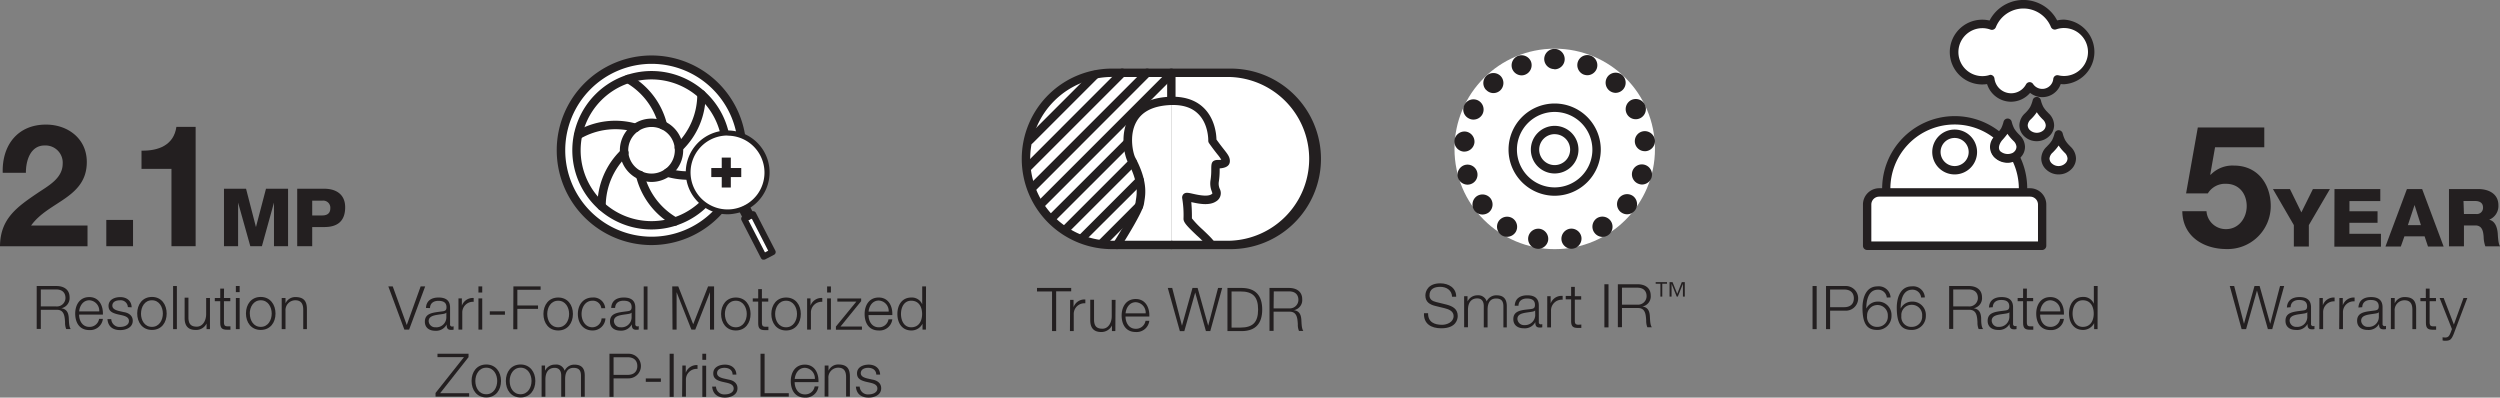 <svg xmlns="http://www.w3.org/2000/svg" viewBox="0 0 735 116.89"><rect x="0" y="0" width="735" height="116.89" fill="#808080" stroke="none"/><defs><style>.cls-1{fill:#231f20;}.cls-2{fill:#fff;}</style></defs><g id="Layer_2" data-name="Layer 2"><g id="Layer_1-2" data-name="Layer 1"><path class="cls-1" d="M304.88,84.66h10.05v1h-4.42V97.34H309.3V85.69h-4.42Z"/><path class="cls-1" d="M314.62,88.17h1v2.15h0a3.39,3.39,0,0,1,3.47-2.27v1.12a3.15,3.15,0,0,0-3.41,3.28v4.89h-1.12Z"/><path class="cls-1" d="M327.91,97.34h-1V95.69h0a3.42,3.42,0,0,1-3.16,1.92c-2.31,0-3.22-1.36-3.22-3.49v-6h1.12v6c.05,1.65.67,2.52,2.45,2.52s2.75-1.81,2.75-3.67V88.17h1.12Z"/><path class="cls-1" d="M330.9,93.06c0,1.63.87,3.6,3,3.6a2.8,2.8,0,0,0,2.88-2.34h1.12a3.75,3.75,0,0,1-4,3.29c-2.91,0-4.14-2.24-4.14-4.85,0-2.42,1.23-4.85,4.14-4.85s4.12,2.57,4,5.15Zm5.93-.94a3.08,3.08,0,0,0-2.91-3.27c-1.83,0-2.84,1.6-3,3.27Z"/><path class="cls-1" d="M343.33,84.66h1.3l2.87,11.1h0l3.09-11.1h1.51l3.11,11.1h0l2.9-11.1h1.21l-3.5,12.68h-1.28L351.39,86h0l-3.2,11.35h-1.31Z"/><path class="cls-1" d="M360.87,84.66h4.39c3.82.08,5.83,2.18,5.83,6.34s-2,6.25-5.83,6.34h-4.39Zm1.21,11.65h2.58c3.64,0,5.22-1.53,5.22-5.31s-1.58-5.33-5.22-5.31h-2.58Z"/><path class="cls-1" d="M373.23,84.66H379c2.09,0,3.85,1,3.85,3.3a3,3,0,0,1-2.47,3.23v0c1.65.21,2.13,1.35,2.22,2.86.06.87.06,2.61.59,3.25H381.9a4.79,4.79,0,0,1-.34-2c-.11-1.78-.25-3.75-2.54-3.66h-4.58v5.63h-1.21Zm1.21,6H379a2.52,2.52,0,0,0,2.73-2.47c0-1.55-.92-2.52-2.73-2.52h-4.51Z"/><path class="cls-2" d="M344.38,21.4h16.93a25.31,25.31,0,0,1,0,50.61H344.38"/><path class="cls-1" d="M361.31,73.24H344.38a1.23,1.23,0,1,1,0-2.46h16.93a24.08,24.08,0,0,0,0-48.15H344.38a1.23,1.23,0,1,1,0-2.46h16.93a26.54,26.54,0,1,1,0,53.07Z"/><path class="cls-2" d="M344.38,72H327.45a25.31,25.31,0,1,1,0-50.61h16.93v7.67"/><path class="cls-1" d="M344.38,73.24H327.45a26.54,26.54,0,1,1,0-53.07h16.93a1.23,1.23,0,0,1,1.23,1.23v7.67a1.24,1.24,0,1,1-2.47,0V22.63H327.45a24.08,24.08,0,1,0,0,48.15h16.93a1.23,1.23,0,1,1,0,2.46Z"/><path class="cls-1" d="M313.16,68.82a1.24,1.24,0,0,1-.87-2.11l19.86-19.86a1.23,1.23,0,0,1,1.74,0,1.21,1.21,0,0,1,0,1.74L314,68.46A1.24,1.24,0,0,1,313.16,68.82Z"/><path class="cls-1" d="M309.19,65.43a1.22,1.22,0,0,1-.87-.36,1.23,1.23,0,0,1,0-1.74L330.68,41a1.21,1.21,0,0,1,1.74,0,1.23,1.23,0,0,1,0,1.74L310.06,65.07A1.24,1.24,0,0,1,309.19,65.43Z"/><path class="cls-1" d="M306,61.29a1.24,1.24,0,0,1-.87-2.11l38.4-38.39a1.21,1.21,0,0,1,1.74,0,1.23,1.23,0,0,1,0,1.74l-38.4,38.4A1.24,1.24,0,0,1,306,61.29Z"/><path class="cls-1" d="M303.59,56.32a1.23,1.23,0,0,1-.87-2.1l33.69-33.69a1.23,1.23,0,0,1,1.74,1.74L304.46,56A1.22,1.22,0,0,1,303.59,56.32Z"/><path class="cls-1" d="M302.26,50.3a1.22,1.22,0,0,1-.87-.36,1.23,1.23,0,0,1,0-1.74l27.66-27.67a1.23,1.23,0,1,1,1.75,1.74L303.13,49.94A1.22,1.22,0,0,1,302.26,50.3Z"/><path class="cls-1" d="M302.75,42.45a1.23,1.23,0,0,1-.87-2.1l19.21-19.21a1.23,1.23,0,0,1,1.74,1.75l-19.2,19.2A1.24,1.24,0,0,1,302.75,42.45Z"/><path class="cls-1" d="M323.74,72.94a1.23,1.23,0,0,1-.87-2.1l11.06-11.06a1.23,1.23,0,0,1,1.74,1.74L324.61,72.58A1.22,1.22,0,0,1,323.74,72.94Z"/><path class="cls-1" d="M318,71.38a1.26,1.26,0,0,1-.88-.36,1.23,1.23,0,0,1,0-1.74l17.09-17.09a1.23,1.23,0,0,1,1.74,1.75L318.82,71A1.24,1.24,0,0,1,318,71.38Z"/><path class="cls-1" d="M328.41,73.24a1.21,1.21,0,0,1-.66-.19,1.22,1.22,0,0,1-.38-1.7c3-4.78,6.29-10.46,6.46-11.7l.1-.7c.35-2.12.86-5.32-2.42-11.48-.84-1.57-2.39-7.76.33-12.74,2-3.68,5.73-5.77,11.07-6.22,4.65-.38,8.34.67,10.93,3.15,3.4,3.26,3.77,7.91,3.8,9.36.87,1.22,1.57,2.12,2.13,2.83,1.18,1.5,1.83,2.33,1.81,3.5,0,1.78-1.91,2.08-3,2.16,0,.16,0,.34,0,.54a21.81,21.81,0,0,1-.24,3.32,3.82,3.82,0,0,0,.25,2.11,2.8,2.8,0,0,1-1.08,3.74c-2.05,1.35-5.18.66-7.27.2a47.72,47.72,0,0,1,.18,4.78,26.81,26.81,0,0,0,3.15,3.29c2,1.9,3.25,3.11,3.65,4a1.22,1.22,0,0,1-.64,1.61,1.24,1.24,0,0,1-1.63-.63,23.5,23.5,0,0,0-3.07-3.23c-2.85-2.7-3.93-3.83-3.93-4.92a30,30,0,0,0-.37-5.94,1.46,1.46,0,0,1,.33-1.27c.62-.63,1.41-.45,2.84-.13s4.22.93,5.4.15a.94.94,0,0,0,.3-.25,6.25,6.25,0,0,0-.2-.65,6.22,6.22,0,0,1-.34-3.35,19.32,19.32,0,0,0,.2-2.92c0-1.57.05-2.22.71-2.66a2.26,2.26,0,0,1,1.24-.27,7.45,7.45,0,0,0,1-.07,12.36,12.36,0,0,0-1.17-1.62c-.62-.79-1.43-1.82-2.43-3.25a1.26,1.26,0,0,1-.23-.75s.14-4.91-3.05-7.94c-2.05-2-5.08-2.79-9-2.46-4.47.38-7.54,2-9.12,4.94-2.22,4.08-.87,9.35-.31,10.4,3.67,6.89,3.05,10.74,2.68,13l-.1.64c-.33,2.39-5.74,11-6.82,12.68A1.22,1.22,0,0,1,328.41,73.24Z"/><path class="cls-1" d="M114.17,84.21h1.3l4.12,11.35h0l4.08-11.35H125L120.28,96.9h-1.4Z"/><path class="cls-1" d="M125.23,90.54c.11-2.15,1.62-3.07,3.71-3.07,1.62,0,3.38.49,3.38,2.94v4.87A.59.59,0,0,0,133,96a1,1,0,0,0,.36-.08v1a3.29,3.29,0,0,1-.73.07c-1.14,0-1.31-.64-1.31-1.6h0a3.49,3.49,0,0,1-3.34,1.86c-1.69,0-3.07-.83-3.07-2.68,0-2.57,2.5-2.66,4.92-3,.92-.1,1.44-.23,1.44-1.24,0-1.51-1.09-1.88-2.4-1.88s-2.42.64-2.45,2.13Zm6,1.35h0c-.14.26-.64.35-.94.41-1.9.33-4.26.32-4.26,2.11a1.9,1.9,0,0,0,2,1.81,2.94,2.94,0,0,0,3.2-2.88Z"/><path class="cls-1" d="M134.79,87.73h1v2.15h0a3.4,3.4,0,0,1,3.47-2.27v1.12A3.15,3.15,0,0,0,135.91,92V96.9h-1.12Z"/><path class="cls-1" d="M140.66,84.21h1.12V86h-1.12Zm0,3.52h1.12V96.9h-1.12Z"/><path class="cls-1" d="M144,92.53v-1h4.45v1Z"/><path class="cls-1" d="M150.94,84.21h8v1h-6.84v4.59h6.08v1h-6.08v6h-1.2Z"/><path class="cls-1" d="M168.44,92.31c0,2.63-1.53,4.85-4.33,4.85s-4.34-2.22-4.34-4.85,1.53-4.84,4.34-4.84S168.44,89.69,168.44,92.31Zm-7.55,0c0,2,1.07,3.91,3.22,3.91s3.21-2,3.21-3.91-1.06-3.9-3.21-3.9S160.89,90.36,160.89,92.31Z"/><path class="cls-1" d="M176.78,90.61a2.48,2.48,0,0,0-2.59-2.2c-2.15,0-3.21,2-3.21,3.9s1.06,3.91,3.21,3.91a2.74,2.74,0,0,0,2.67-2.61H178a3.73,3.73,0,0,1-3.78,3.55c-2.8,0-4.33-2.22-4.33-4.85s1.53-4.84,4.33-4.84a3.42,3.42,0,0,1,3.71,3.14Z"/><path class="cls-1" d="M179.69,90.54c.11-2.15,1.62-3.07,3.71-3.07,1.62,0,3.38.49,3.38,2.94v4.87a.6.6,0,0,0,.66.68,1,1,0,0,0,.35-.08v1a3.23,3.23,0,0,1-.73.07c-1.13,0-1.31-.64-1.31-1.6h0a3.49,3.49,0,0,1-3.34,1.86c-1.68,0-3.07-.83-3.07-2.68,0-2.57,2.51-2.66,4.92-3,.92-.1,1.44-.23,1.44-1.24,0-1.51-1.08-1.88-2.4-1.88s-2.41.64-2.45,2.13Zm6,1.35h0c-.14.26-.64.35-.94.41-1.9.33-4.26.32-4.26,2.11a1.9,1.9,0,0,0,2,1.81,2.94,2.94,0,0,0,3.2-2.88Z"/><path class="cls-1" d="M189.25,84.21h1.12V96.9h-1.12Z"/><path class="cls-1" d="M197.64,84.21h1.77l4.39,11.12,4.37-11.12h1.77V96.9h-1.2v-11h0l-4.33,11h-1.14l-4.35-11h0v11h-1.2Z"/><path class="cls-1" d="M220.67,92.31c0,2.63-1.53,4.85-4.34,4.85S212,94.94,212,92.31s1.53-4.84,4.33-4.84S220.67,89.69,220.67,92.31Zm-7.55,0c0,2,1.06,3.91,3.21,3.91s3.22-2,3.22-3.91-1.07-3.9-3.22-3.9S213.12,90.36,213.12,92.31Z"/><path class="cls-1" d="M224,87.73h1.87v.94H224v6.18c0,.73.11,1.16.91,1.21.32,0,.64,0,1,0v1c-.34,0-.66,0-1,0-1.49,0-2-.49-2-2.06V88.67h-1.6v-.94h1.6V85H224Z"/><path class="cls-1" d="M235.44,92.31c0,2.63-1.52,4.85-4.33,4.85s-4.34-2.22-4.34-4.85,1.53-4.84,4.34-4.84S235.44,89.69,235.44,92.31Zm-7.55,0c0,2,1.07,3.91,3.22,3.91s3.21-2,3.21-3.91-1.06-3.9-3.21-3.9S227.89,90.36,227.89,92.31Z"/><path class="cls-1" d="M237.29,87.73h1v2.15h0a3.39,3.39,0,0,1,3.46-2.27v1.12A3.15,3.15,0,0,0,238.41,92V96.9h-1.12Z"/><path class="cls-1" d="M243.17,84.21h1.12V86h-1.12Zm0,3.52h1.12V96.9h-1.12Z"/><path class="cls-1" d="M247.11,96h6.3v.94h-7.65V96l6-7.32h-5.58v-.94h7v.8Z"/><path class="cls-1" d="M255.34,92.62c0,1.63.87,3.6,3,3.6a2.8,2.8,0,0,0,2.88-2.34h1.12a3.74,3.74,0,0,1-4,3.28c-2.91,0-4.14-2.23-4.14-4.85,0-2.41,1.23-4.84,4.14-4.84s4.12,2.57,4,5.15Zm5.93-1a3.07,3.07,0,0,0-2.91-3.26c-1.83,0-2.84,1.59-3,3.26Z"/><path class="cls-1" d="M272.22,96.9h-1V95.16h0a3.63,3.63,0,0,1-3.27,2c-2.79,0-4.12-2.25-4.12-4.85s1.33-4.84,4.12-4.84a3.28,3.28,0,0,1,3.18,2h0V84.21h1.12Zm-4.33-.68c2.38,0,3.21-2,3.21-3.91s-.83-3.9-3.21-3.9c-2.13,0-3,2-3,3.9S265.76,96.22,267.89,96.22Z"/><path class="cls-1" d="M128.62,104h9.13V105L129.4,115.6h8.53v1h-9.88v-1.07L136.4,105h-7.78Z"/><path class="cls-1" d="M147.3,112c0,2.63-1.52,4.85-4.33,4.85s-4.33-2.22-4.33-4.85,1.52-4.84,4.33-4.84S147.3,109.42,147.3,112Zm-7.55,0c0,2,1.07,3.91,3.22,3.91s3.21-2,3.21-3.91-1.06-3.9-3.21-3.9S139.75,110.09,139.75,112Z"/><path class="cls-1" d="M157.39,112c0,2.63-1.53,4.85-4.34,4.85s-4.33-2.22-4.33-4.85,1.53-4.84,4.33-4.84S157.39,109.42,157.39,112Zm-7.55,0c0,2,1.07,3.91,3.21,3.91s3.22-2,3.22-3.91-1.07-3.9-3.22-3.9S149.84,110.09,149.84,112Z"/><path class="cls-1" d="M159.24,107.46h1V109h0a3.21,3.21,0,0,1,3-1.81A2.53,2.53,0,0,1,166,109a3.1,3.1,0,0,1,2.92-1.79c2,0,3,1,3,3.21v6.22h-1.11v-6.17c0-1.51-.57-2.32-2.17-2.32-1.94,0-2.49,1.6-2.49,3.3v5.19H165v-6.22c0-1.24-.5-2.27-1.92-2.27-1.93,0-2.71,1.45-2.73,3.37v5.12h-1.12Z"/><path class="cls-1" d="M179.18,104h5.63a3.62,3.62,0,1,1,0,7.24h-4.42v5.44h-1.21Zm1.21,6.21h4.16c1.67,0,2.82-.85,2.82-2.59s-1.15-2.59-2.82-2.59h-4.16Z"/><path class="cls-1" d="M189.86,112.26v-1h4.44v1Z"/><path class="cls-1" d="M196.87,104h1.2v12.68h-1.2Z"/><path class="cls-1" d="M200.61,107.46h1v2.15h0a3.39,3.39,0,0,1,3.46-2.27v1.12a3.15,3.15,0,0,0-3.41,3.28v4.89h-1.12Z"/><path class="cls-1" d="M206.49,104h1.12v1.79h-1.12Zm0,3.51h1.12v9.17h-1.12Z"/><path class="cls-1" d="M215.38,110.14c0-1.38-1.11-2-2.39-2-1,0-2.17.39-2.17,1.58,0,1,1.14,1.35,1.9,1.54l1.49.34c1.28.2,2.61.94,2.61,2.54,0,2-2,2.75-3.67,2.75-2.13,0-3.59-1-3.77-3.23h1.12a2.42,2.42,0,0,0,2.7,2.29c1.05,0,2.5-.46,2.5-1.74,0-1.06-1-1.42-2-1.67l-1.44-.32c-1.46-.39-2.56-.89-2.56-2.45,0-1.86,1.83-2.57,3.45-2.57,1.82,0,3.28,1,3.35,2.94Z"/><path class="cls-1" d="M223.59,104h1.2V115.6h7.11v1h-8.31Z"/><path class="cls-1" d="M233.63,112.35c0,1.63.88,3.6,3,3.6a2.79,2.79,0,0,0,2.88-2.34h1.12a3.74,3.74,0,0,1-4,3.28c-2.91,0-4.14-2.23-4.14-4.85,0-2.41,1.23-4.84,4.14-4.84s4.12,2.57,4,5.15Zm5.94-.95a3.09,3.09,0,0,0-2.92-3.26c-1.83,0-2.84,1.6-3,3.26Z"/><path class="cls-1" d="M242.46,107.46h1.12V109h0a3.11,3.11,0,0,1,2.93-1.84c2.58,0,3.36,1.35,3.36,3.53v5.9h-1.12v-5.72c0-1.58-.51-2.77-2.32-2.77a2.89,2.89,0,0,0-2.88,3.14v5.35h-1.12Z"/><path class="cls-1" d="M257.63,110.14c-.05-1.38-1.12-2-2.4-2-1,0-2.16.39-2.16,1.58,0,1,1.13,1.35,1.9,1.54l1.49.34c1.28.2,2.61.94,2.61,2.54,0,2-2,2.75-3.68,2.75-2.13,0-3.58-1-3.76-3.23h1.12a2.41,2.41,0,0,0,2.7,2.29c1,0,2.5-.46,2.5-1.74,0-1.06-1-1.42-2-1.67l-1.43-.32c-1.46-.39-2.56-.89-2.56-2.45,0-1.86,1.83-2.57,3.44-2.57,1.83,0,3.29,1,3.36,2.94Z"/><path class="cls-1" d="M665.7,43.29H651.23l-1.41,8,.11.1a8.87,8.87,0,0,1,6.85-2.71c6.91,0,10.82,5.36,10.82,11.92a12.66,12.66,0,0,1-13,12.62c-6.81,0-12.92-3.76-13-11.12h7.11a5.66,5.66,0,0,0,5.76,5.26c3.71,0,6.06-3.26,6.06-6.76,0-3.65-2.25-6.56-6.06-6.56a5.91,5.91,0,0,0-5.36,2.81h-6.4l3.45-19.38H665.7Z"/><path class="cls-1" d="M678.8,66.18v6.3h-4.41v-6.3l-6.15-10.6h5l3.36,6.86L680,55.58h5Z"/><path class="cls-1" d="M686.34,55.58h13.47v3.53h-9.07v3H699v3.4h-8.28v3.22H700v3.79h-13.7Z"/><path class="cls-1" d="M707.64,55.58h4.47l6.32,16.9h-4.6l-1-3H706.9l-1.06,3h-4.52Zm.28,10.6h3.83l-1.87-5.91h0Z"/><path class="cls-1" d="M720,55.58h8.61c3,0,5.92,1.35,5.92,4.76a4.34,4.34,0,0,1-2.65,4.23v.05c1.8.43,2.32,2.44,2.46,4,.05.71.12,3.19.71,3.81h-4.35a8.25,8.25,0,0,1-.5-2.7c-.12-1.7-.4-3.45-2.46-3.45h-3.34v6.15H720Zm4.4,7.34H728a1.81,1.81,0,0,0,2-2c0-1.25-1-1.82-2.23-1.82h-3.5Z"/><path class="cls-1" d="M655.55,84.09h1.3l2.88,11.1h0l3.09-11.1h1.51l3.11,11.1h0l2.89-11.1h1.21l-3.5,12.68h-1.28l-3.21-11.35h0l-3.2,11.35h-1.31Z"/><path class="cls-1" d="M672.35,90.41c.11-2.14,1.62-3.07,3.71-3.07,1.62,0,3.38.5,3.38,3v4.87a.59.59,0,0,0,.66.67,1,1,0,0,0,.35-.07v.94a2.74,2.74,0,0,1-.73.07c-1.13,0-1.31-.64-1.31-1.59h0A3.49,3.49,0,0,1,675,97c-1.68,0-3.07-.83-3.07-2.68,0-2.58,2.51-2.67,4.92-3,.92-.11,1.44-.23,1.44-1.24,0-1.51-1.08-1.89-2.4-1.89s-2.41.64-2.45,2.13Zm6,1.36h0c-.14.26-.64.35-.94.4-1.9.34-4.26.32-4.26,2.12a1.9,1.9,0,0,0,2,1.81,2.94,2.94,0,0,0,3.2-2.88Z"/><path class="cls-1" d="M681.91,87.61h1v2.15h0a3.38,3.38,0,0,1,3.46-2.28V88.6A3.17,3.17,0,0,0,683,91.89v4.88h-1.12Z"/><path class="cls-1" d="M687.78,87.61h1v2.15h0a3.39,3.39,0,0,1,3.47-2.28V88.6a3.17,3.17,0,0,0-3.42,3.29v4.88h-1.11Z"/><path class="cls-1" d="M693.38,90.41c.11-2.14,1.62-3.07,3.71-3.07,1.62,0,3.38.5,3.38,3v4.87a.59.59,0,0,0,.65.67,1,1,0,0,0,.36-.07v.94a2.79,2.79,0,0,1-.73.07c-1.13,0-1.31-.64-1.31-1.59h0A3.49,3.49,0,0,1,696.06,97c-1.68,0-3.07-.83-3.07-2.68,0-2.58,2.5-2.67,4.92-3,.92-.11,1.44-.23,1.44-1.24,0-1.51-1.08-1.89-2.4-1.89s-2.41.64-2.45,2.13Zm6,1.36h0c-.14.26-.64.35-.94.4-1.9.34-4.26.32-4.26,2.12a1.9,1.9,0,0,0,2,1.81,2.94,2.94,0,0,0,3.2-2.88Z"/><path class="cls-1" d="M702.93,87.61h1.12v1.58h0A3.1,3.1,0,0,1,707,87.34c2.57,0,3.35,1.35,3.35,3.54v5.89h-1.11V91.05c0-1.58-.52-2.77-2.33-2.77a2.9,2.9,0,0,0-2.88,3.15v5.34h-1.12Z"/><path class="cls-1" d="M714.31,87.61h1.87v.94h-1.87v6.18c0,.73.11,1.16.91,1.21.32,0,.64,0,1,0v1c-.34,0-.66,0-1,0-1.49,0-2-.5-2-2.06V88.55H711.6v-.94h1.59V84.85h1.12Z"/><path class="cls-1" d="M717.25,87.61h1.19l3,7.81,2.83-7.81h1.12l-4,10.57c-.64,1.54-1,2-2.42,2a3,3,0,0,1-.85-.09v-.94a4.18,4.18,0,0,0,.76.08c1,0,1.23-.58,1.6-1.43l.39-1.05Z"/><path class="cls-1" d="M532.89,84.09h1.21V96.77h-1.21Z"/><path class="cls-1" d="M536.85,84.09h5.63a3.63,3.63,0,1,1,0,7.25h-4.43v5.43h-1.2Zm1.2,6.22h4.16c1.67,0,2.82-.85,2.82-2.6s-1.15-2.59-2.82-2.59h-4.16Z"/><path class="cls-1" d="M554.71,87.48a2.54,2.54,0,0,0-2.6-2.31c-2.89,0-3.42,3.31-3.42,5.56h0a3.72,3.72,0,0,1,3.3-2.06,3.93,3.93,0,0,1,4.11,4.16A4.08,4.08,0,0,1,551.92,97c-3,0-4.35-1.76-4.35-6.61,0-1.47.37-6.2,4.44-6.2a3.45,3.45,0,0,1,3.82,3.25Zm-5.79,5.42a2.9,2.9,0,0,0,3.1,3.2,3,3,0,0,0,3-3.2,3.05,3.05,0,1,0-6.09,0Z"/><path class="cls-1" d="M564.81,87.48a2.52,2.52,0,0,0-2.59-2.31c-2.9,0-3.43,3.31-3.43,5.56h0a3.72,3.72,0,0,1,3.31-2.06,3.92,3.92,0,0,1,4.1,4.16A4.08,4.08,0,0,1,562,97c-3,0-4.35-1.76-4.35-6.61,0-1.47.37-6.2,4.44-6.2a3.44,3.44,0,0,1,3.82,3.25ZM559,92.9a2.9,2.9,0,0,0,3.11,3.2,3,3,0,0,0,3-3.2,3,3,0,0,0-3-3.28A3,3,0,0,0,559,92.9Z"/><path class="cls-1" d="M573.05,84.09h5.81c2.09,0,3.85,1,3.85,3.31a3,3,0,0,1-2.47,3.23v0c1.65.22,2.13,1.35,2.22,2.86,0,.87,0,2.61.59,3.25h-1.33a4.74,4.74,0,0,1-.34-2c-.11-1.77-.25-3.75-2.54-3.66h-4.59v5.63h-1.2Zm1.2,6h4.52a2.52,2.52,0,0,0,2.73-2.47c0-1.54-.92-2.52-2.73-2.52h-4.52Z"/><path class="cls-1" d="M584.76,90.41c.1-2.14,1.61-3.07,3.71-3.07,1.62,0,3.37.5,3.37,3v4.87a.6.6,0,0,0,.66.67,1,1,0,0,0,.36-.07v.94a2.79,2.79,0,0,1-.73.07c-1.14,0-1.32-.64-1.32-1.59h0A3.49,3.49,0,0,1,587.44,97c-1.69,0-3.07-.83-3.07-2.68,0-2.58,2.5-2.67,4.92-3,.92-.11,1.44-.23,1.44-1.24,0-1.51-1.09-1.89-2.4-1.89s-2.42.64-2.45,2.13Zm6,1.36h0c-.14.26-.64.35-.94.4-1.9.34-4.26.32-4.26,2.12a1.9,1.9,0,0,0,2,1.81,3,3,0,0,0,3.2-2.88Z"/><path class="cls-1" d="M595.89,87.61h1.86v.94h-1.86v6.18c0,.73.11,1.16.9,1.21.32,0,.64,0,1,0v1c-.33,0-.65,0-1,0-1.49,0-2-.5-2-2.06V88.55h-1.6v-.94h1.6V84.85h1.12Z"/><path class="cls-1" d="M599.8,92.49c0,1.64.87,3.61,3,3.61a2.8,2.8,0,0,0,2.88-2.35h1.11a3.73,3.73,0,0,1-4,3.29c-2.91,0-4.14-2.24-4.14-4.85,0-2.41,1.23-4.85,4.14-4.85s4.12,2.58,4,5.15Zm5.93-.94a3.08,3.08,0,0,0-2.91-3.27c-1.83,0-2.84,1.6-3,3.27Z"/><path class="cls-1" d="M616.68,96.77h-1V95h0a3.63,3.63,0,0,1-3.27,2c-2.78,0-4.12-2.26-4.12-4.85s1.34-4.85,4.12-4.85a3.25,3.25,0,0,1,3.18,2h0V84.09h1.12Zm-4.34-.67c2.39,0,3.22-2,3.22-3.91s-.83-3.91-3.22-3.91c-2.13,0-3,2-3,3.91S610.21,96.1,612.34,96.1Z"/><path class="cls-2" d="M594.74,56.58c0-.36,0-.71,0-1.07A20,20,0,0,0,592.4,46a3.94,3.94,0,0,1-2.2.64,4,4,0,0,1-2.74-1,3.19,3.19,0,0,1-1.15-2.46,3.75,3.75,0,0,1,1.3-2.61l.21-.23a20.12,20.12,0,0,0-33.3,15.22c0,.36,0,.71.06,1.07"/><path class="cls-1" d="M554.58,57.81a1.23,1.23,0,0,1-1.23-1.17l0-.33c0-.27,0-.53,0-.8a21.35,21.35,0,0,1,35.34-16.15,1.25,1.25,0,0,1,.42.86,1.26,1.26,0,0,1-.32.91l-.22.23a2.67,2.67,0,0,0-1,1.77,2,2,0,0,0,.73,1.54,2.91,2.91,0,0,0,3.45.28,1.26,1.26,0,0,1,1-.16,1.29,1.29,0,0,1,.78.61A21.42,21.42,0,0,1,596,55.51c0,.27,0,.55,0,.82l0,.31a1.21,1.21,0,0,1-1.3,1.17,1.23,1.23,0,0,1-1.16-1.3l0-.34q0-.33,0-.66a18.91,18.91,0,0,0-1.73-7.91,5.41,5.41,0,0,1-5.19-1.09,4.41,4.41,0,0,1-1.56-3.38,4.47,4.47,0,0,1,1-2.69,18.88,18.88,0,0,0-30.29,15.07c0,.21,0,.42,0,.64l0,.36a1.24,1.24,0,0,1-1.17,1.3Z"/><path class="cls-2" d="M598.81,29.71a10.07,10.07,0,0,0,.86,2.32,8.89,8.89,0,0,0,1.48,1.87l.26.29a3.76,3.76,0,0,1,1.29,2.6,3.2,3.2,0,0,1-1.14,2.46,4.17,4.17,0,0,1-5.49,0,3.23,3.23,0,0,1-1.14-2.46,3.78,3.78,0,0,1,1.28-2.6l.29-.29A9.5,9.5,0,0,0,598,32,10.64,10.64,0,0,0,598.81,29.71Z"/><path class="cls-1" d="M598.81,41.51a5.26,5.26,0,0,1-3.56-1.33,4.48,4.48,0,0,1-1.55-3.39,4.94,4.94,0,0,1,1.64-3.47l.3-.3a8.17,8.17,0,0,0,1.25-1.6,9.17,9.17,0,0,0,.73-2,1.24,1.24,0,0,1,1.19-.92h0a1.23,1.23,0,0,1,1.19.93,8.39,8.39,0,0,0,.74,2A7.58,7.58,0,0,0,602,33l.29.31a4.92,4.92,0,0,1,1.62,3.45,4.42,4.42,0,0,1-1.54,3.37A5.25,5.25,0,0,1,598.81,41.51Zm0-8.51a11.52,11.52,0,0,1-1.43,1.76l-.31.31a2.63,2.63,0,0,0-.92,1.72,2,2,0,0,0,.75,1.56,3,3,0,0,0,3.83,0,2,2,0,0,0,.72-1.54,2.66,2.66,0,0,0-.92-1.74l-.29-.3A11.13,11.13,0,0,1,598.82,33Z"/><path class="cls-2" d="M605.24,39.48a10.6,10.6,0,0,0,.85,2.32,9.1,9.1,0,0,0,1.46,1.86l.28.29a3.76,3.76,0,0,1,1.28,2.61A3.24,3.24,0,0,1,608,49a4.18,4.18,0,0,1-5.47,0,3.19,3.19,0,0,1-1.15-2.46A3.74,3.74,0,0,1,602.65,44l.27-.29a9.19,9.19,0,0,0,1.47-1.86A10.11,10.11,0,0,0,605.24,39.48Z"/><path class="cls-1" d="M605.24,51.28a5.21,5.21,0,0,1-3.56-1.35,4.43,4.43,0,0,1-1.55-3.37,4.92,4.92,0,0,1,1.65-3.48l.23-.26a8.3,8.3,0,0,0,1.31-1.62,9.83,9.83,0,0,0,.73-2,1.23,1.23,0,0,1,1.19-.92h0a1.25,1.25,0,0,1,1.19.93,9,9,0,0,0,.74,2,8,8,0,0,0,1.26,1.58l.28.3a4.9,4.9,0,0,1,1.63,3.46,4.46,4.46,0,0,1-1.55,3.37A5.18,5.18,0,0,1,605.24,51.28Zm0-8.5a11.6,11.6,0,0,1-1.43,1.74l-.25.27a2.67,2.67,0,0,0-1,1.77,2,2,0,0,0,.74,1.54,2.89,2.89,0,0,0,3.82,0,2,2,0,0,0,.73-1.54,2.6,2.6,0,0,0-.93-1.74l-.29-.31A11.68,11.68,0,0,1,605.24,42.78Z"/><path class="cls-2" d="M606.85,7a8.19,8.19,0,0,0-2.73.46,10,10,0,0,0-18.52,0,8,8,0,0,0-2.81-.5,8.29,8.29,0,1,0,2.36,16.22,6.18,6.18,0,0,0,11.59,2.15,4.48,4.48,0,0,0,8.18-2,8.79,8.79,0,0,0,1.93.24,8.29,8.29,0,0,0,0-16.57Z"/><path class="cls-1" d="M591.28,29.91a7.42,7.42,0,0,1-7.08-5.19,9.52,9.52,0,1,1-1.41-18.93,9.07,9.07,0,0,1,2.14.25A11.2,11.2,0,0,1,604.8,6a9.4,9.4,0,0,1,2.05-.23,9.52,9.52,0,0,1,0,19,8.47,8.47,0,0,1-1-.06,5.73,5.73,0,0,1-9,2.59A7.41,7.41,0,0,1,591.28,29.91ZM585.15,22a1.17,1.17,0,0,1,.67.2,1.23,1.23,0,0,1,.55.88,4.95,4.95,0,0,0,9.28,1.72,1.25,1.25,0,0,1,1-.65,1.23,1.23,0,0,1,1.08.55,3.25,3.25,0,0,0,5.93-1.48,1.22,1.22,0,0,1,1.51-1.08,7.19,7.19,0,0,0,1.65.2,7,7,0,1,0,0-14.1,6.92,6.92,0,0,0-2.33.4A1.24,1.24,0,0,1,603,8a8.73,8.73,0,0,0-16.22,0,1.25,1.25,0,0,1-1.57.71,6.77,6.77,0,0,0-2.39-.43,7,7,0,1,0,0,14.1,6.82,6.82,0,0,0,2-.29A1.12,1.12,0,0,1,585.15,22Z"/><circle class="cls-2" cx="574.66" cy="44.69" r="5.36"/><path class="cls-1" d="M574.66,51.28h0a6.57,6.57,0,0,1-6.58-6.6h0a6.59,6.59,0,0,1,6.59-6.59h0a6.6,6.6,0,0,1,6.59,6.6,6.59,6.59,0,0,1-6.59,6.59Zm0-10.72a4.13,4.13,0,0,0-4.13,4.12h0a4.15,4.15,0,0,0,4.13,4.14h0a4.13,4.13,0,0,0,0-8.26Zm-5.36,4.12h0Z"/><path class="cls-2" d="M600.38,72.26V60.13a3.56,3.56,0,0,0-3.55-3.55H552.49a3.56,3.56,0,0,0-3.55,3.55V72.26Z"/><path class="cls-1" d="M600.38,73.5H548.94a1.24,1.24,0,0,1-1.23-1.24V60.13a4.79,4.79,0,0,1,4.78-4.79h44.34a4.79,4.79,0,0,1,4.78,4.79V72.26A1.24,1.24,0,0,1,600.38,73.5ZM550.17,71h49V60.13a2.32,2.32,0,0,0-2.31-2.32H552.49a2.32,2.32,0,0,0-2.32,2.32Z"/><path class="cls-2" d="M587.82,40.29a17.37,17.37,0,0,0,1.53-1.92,11.14,11.14,0,0,0,.85-2.32,10.15,10.15,0,0,0,.84,2.32,9.56,9.56,0,0,0,1.47,1.86l.28.29a3.8,3.8,0,0,1,1.28,2.61,3.22,3.22,0,0,1-1.14,2.46,3.79,3.79,0,0,1-.53.39,4.68,4.68,0,0,1-5.35-.82C585.35,43,587.82,40.29,587.82,40.29Z"/><path class="cls-1" d="M590.25,47.71a5.75,5.75,0,0,1-4-1.66c-2-2.52-.39-5.39.71-6.59a15,15,0,0,0,1.36-1.69,9.61,9.61,0,0,0,.73-2,1.25,1.25,0,0,1,1.2-.92h0a1.23,1.23,0,0,1,1.19.94,8.92,8.92,0,0,0,.74,2,8.75,8.75,0,0,0,1.26,1.59l.28.29a4.93,4.93,0,0,1,1.63,3.46,4.4,4.4,0,0,1-1.54,3.37,4.88,4.88,0,0,1-.7.52A6,6,0,0,1,590.25,47.71Zm-1.52-6.58c-.05,0-1.73,1.95-.7,3.28a3.34,3.34,0,0,0,3.79.49s.17-.12.29-.23a2,2,0,0,0,.73-1.54,2.66,2.66,0,0,0-.93-1.74l-.29-.3a11.75,11.75,0,0,1-1.43-1.75,21.49,21.49,0,0,1-1.45,1.77Zm-.91-.84h0Z"/><circle class="cls-2" cx="457.09" cy="43.78" r="29.47"/><path class="cls-1" d="M451.7,73.1a2.94,2.94,0,0,1-2.38-3.43h0a3,3,0,0,1,3.45-2.39h0a3,3,0,0,1,2.37,3.45h0a3,3,0,0,1-2.9,2.43h0A2.48,2.48,0,0,1,451.7,73.1Zm7.4-2.39a3,3,0,0,1,2.37-3.45h0a3,3,0,0,1,3.45,2.37h0a3,3,0,0,1-2.36,3.45h0a2.53,2.53,0,0,1-.56.06h0A3,3,0,0,1,459.1,70.71ZM441.54,69.2a3,3,0,0,1-1-4.07h0a3,3,0,0,1,4.08-1h0a3,3,0,0,1,1,4.07h0a3,3,0,0,1-2.53,1.42h0A3.11,3.11,0,0,1,441.54,69.2Zm27.07-1a3,3,0,0,1,.95-4.09h0a3,3,0,0,1,4.09,1h0a3,3,0,0,1-.95,4.09h0a3.11,3.11,0,0,1-1.56.45h0A3,3,0,0,1,468.61,68.19Zm-35.12-6.3a3,3,0,0,1,.58-4.14h0a3,3,0,0,1,4.14.55h0a3,3,0,0,1-.55,4.17h0a3.17,3.17,0,0,1-1.8.59h0A3,3,0,0,1,433.49,61.89Zm43.08.5a3,3,0,0,1-.58-4.15h0a3,3,0,0,1,4.15-.59h0a3,3,0,0,1,.57,4.15h0A2.94,2.94,0,0,1,478.34,63h0A3,3,0,0,1,476.57,62.39ZM428.62,52.17h0a3,3,0,0,1,2-3.65h0a2.94,2.94,0,0,1,3.65,2h0a2.94,2.94,0,0,1-2,3.65h0a3,3,0,0,1-.83.12h0A3,3,0,0,1,428.62,52.17Zm53.27,1.93a3,3,0,0,1-2-3.65h0a2.93,2.93,0,0,1,3.65-2h0a3,3,0,0,1,2.05,3.65h0a3,3,0,0,1-2.86,2.15h0A2.94,2.94,0,0,1,481.89,54.1Zm-51.61-9.53a3,3,0,0,1-2.69-3.21h0a3,3,0,0,1,3.22-2.69h0a3,3,0,0,1,2.68,3.22h0a3,3,0,0,1-2.94,2.68h-.27Zm50.37-2.78h0a2.94,2.94,0,0,1,2.66-3.22h0a3,3,0,0,1,3.24,2.67h0a3,3,0,0,1-2.69,3.21h0a1.27,1.27,0,0,1-.27,0h0A2.94,2.94,0,0,1,480.65,41.79Zm-48.77-6.95a2.93,2.93,0,0,1-1.35-4h0a3,3,0,0,1,4-1.32h0a3,3,0,0,1,1.34,4h0a3,3,0,0,1-2.66,1.64h0A2.75,2.75,0,0,1,431.88,34.84Zm46.38-1.42a3,3,0,0,1,1.32-4h0a3,3,0,0,1,4,1.32h0a3,3,0,0,1-1.34,4h0a2.94,2.94,0,0,1-1.32.31h0A2.94,2.94,0,0,1,478.26,33.42Zm-41.37-7a2.94,2.94,0,0,1,.17-4.18h0a3,3,0,0,1,4.19.18h0a3,3,0,0,1-.2,4.18h0a3,3,0,0,1-2,.77h0A2.94,2.94,0,0,1,436.89,26.38ZM473,26.5a3,3,0,0,1-.19-4.18h0a3,3,0,0,1,4.18-.2h0a3,3,0,0,1,.2,4.18h0a3,3,0,0,1-2.19,1h0A3,3,0,0,1,473,26.5ZM444.6,20.26a3,3,0,0,1,1.68-3.82h0a3,3,0,0,1,3.83,1.67h0a3,3,0,0,1-1.68,3.83h0a2.93,2.93,0,0,1-1.07.22h0A3,3,0,0,1,444.6,20.26Zm21,1.66a3,3,0,0,1-1.67-3.85h0a2.94,2.94,0,0,1,3.83-1.67h0a3,3,0,0,1,1.67,3.82h0a3,3,0,0,1-2.76,1.9h0A3.42,3.42,0,0,1,465.61,21.92Zm-8.6-1.6h0a3,3,0,0,1-3-2.94h0a3,3,0,0,1,2.94-3h.18a3,3,0,0,1,2.9,3h0a3,3,0,0,1-2.9,3H457Z"/><path class="cls-1" d="M457.07,57.55A13.56,13.56,0,1,1,470.63,44,13.58,13.58,0,0,1,457.07,57.55Zm0-24.64A11.09,11.09,0,1,0,468.16,44,11.1,11.1,0,0,0,457.07,32.91Z"/><path class="cls-1" d="M457.07,51a7,7,0,1,1,7-7A7,7,0,0,1,457.07,51Zm0-11.56A4.55,4.55,0,1,0,461.62,44,4.55,4.55,0,0,0,457.07,39.45Z"/><path class="cls-1" d="M419.86,92.08c-.05,2.61,1.83,3.41,4.14,3.41,1.33,0,3.36-.73,3.36-2.58,0-1.44-1.44-2-2.61-2.29l-2.83-.69c-1.49-.38-2.86-1.09-2.86-3.06,0-1.24.8-3.57,4.37-3.57,2.51,0,4.71,1.35,4.69,3.94h-1.21c-.07-1.93-1.67-2.91-3.46-2.91s-3.18.64-3.18,2.52c0,1.19.89,1.69,1.92,1.94l3.09.76c1.79.48,3.29,1.27,3.29,3.34,0,.87-.36,3.63-4.85,3.63-3,0-5.21-1.35-5.07-4.44Z"/><path class="cls-1" d="M430.45,87.08h1v1.55h0a3.21,3.21,0,0,1,3-1.81,2.54,2.54,0,0,1,2.63,1.79,3.1,3.1,0,0,1,2.92-1.79c2,0,3,1.05,3,3.21v6.22H442V90.09c0-1.51-.56-2.33-2.16-2.33-1.94,0-2.49,1.6-2.49,3.3v5.19h-1.12V90c0-1.24-.5-2.27-1.92-2.27-1.93,0-2.72,1.46-2.73,3.37v5.12h-1.12Z"/><path class="cls-1" d="M445.33,89.89c.1-2.15,1.61-3.07,3.71-3.07,1.61,0,3.37.5,3.37,3v4.86a.6.6,0,0,0,.66.68,1.28,1.28,0,0,0,.36-.07v.94a3.29,3.29,0,0,1-.73.07c-1.14,0-1.32-.64-1.32-1.6h0A3.5,3.5,0,0,1,448,96.52c-1.69,0-3.08-.84-3.08-2.69,0-2.57,2.51-2.66,4.92-2.94.93-.11,1.44-.23,1.44-1.25,0-1.51-1.08-1.88-2.39-1.88s-2.42.64-2.46,2.13Zm6,1.35h0c-.14.27-.64.36-.94.41-1.9.34-4.27.32-4.27,2.11a1.92,1.92,0,0,0,2.05,1.82,3,3,0,0,0,3.19-2.88Z"/><path class="cls-1" d="M454.89,87.08h1v2.15h0A3.39,3.39,0,0,1,459.42,87v1.12A3.16,3.16,0,0,0,456,91.37v4.88h-1.12Z"/><path class="cls-1" d="M463,87.08h1.87v1H463v6.18c0,.73.11,1.15.91,1.21a7.73,7.73,0,0,0,1-.06v1c-.34,0-.66,0-1,0-1.49,0-2-.5-2-2.06V88h-1.59v-1h1.59V84.33H463Z"/><path class="cls-1" d="M471.69,83.57h1.21V96.25h-1.21Z"/><path class="cls-1" d="M475.65,83.57h5.81c2.09,0,3.85,1,3.85,3.3a3,3,0,0,1-2.47,3.24v0c1.65.21,2.13,1.35,2.22,2.86.06.87.06,2.61.59,3.25h-1.33a5.15,5.15,0,0,1-.34-2c-.11-1.78-.25-3.75-2.54-3.66h-4.58v5.63h-1.21Zm1.21,6h4.51a2.52,2.52,0,0,0,2.73-2.47c0-1.54-.92-2.52-2.73-2.52h-4.51Z"/><path class="cls-1" d="M488.16,87.21v-3.8h-1.39v-.47h3.33v.47h-1.39v3.8Zm2.69,0V82.94h.88l1.38,3.46,1.34-3.46h.88v4.27h-.55V83.44h0l-1.51,3.77h-.31l-1.52-3.77h0v3.77Z"/><circle class="cls-2" cx="191.55" cy="44.18" r="26.64" transform="translate(79.92 205.99) rotate(-68.38)"/><path class="cls-1" d="M191.55,72.05a27.87,27.87,0,1,1,27.87-27.87A27.91,27.91,0,0,1,191.55,72.05Zm0-53.28A25.41,25.41,0,1,0,217,44.18,25.44,25.44,0,0,0,191.55,18.77Z"/><path class="cls-1" d="M191.55,53.49a9.31,9.31,0,1,1,9.31-9.31A9.33,9.33,0,0,1,191.55,53.49Zm0-16.16a6.85,6.85,0,1,0,6.85,6.85A6.85,6.85,0,0,0,191.55,37.33Z"/><path class="cls-1" d="M194.91,38.06a1.24,1.24,0,0,1-1.2-.94,20.48,20.48,0,0,0-9.61-12.79,1.23,1.23,0,0,1,1.09-2.21A22.68,22.68,0,0,1,196.1,36.53a1.22,1.22,0,0,1-.89,1.49A1.13,1.13,0,0,1,194.91,38.06Z"/><path class="cls-1" d="M191.55,67.46a23.29,23.29,0,1,1,23.29-23.28A23.3,23.3,0,0,1,191.55,67.46Zm0-44.11a20.83,20.83,0,1,0,20.82,20.83A20.85,20.85,0,0,0,191.55,23.35Z"/><path class="cls-1" d="M170,40.92a1.25,1.25,0,0,1-1-.55,1.23,1.23,0,0,1,.34-1.71,22.7,22.7,0,0,1,17.93-2.25,1.23,1.23,0,1,1-.68,2.37,20.58,20.58,0,0,0-15.88,1.93A1.23,1.23,0,0,1,170,40.92Z"/><path class="cls-1" d="M176.86,61.87a1.23,1.23,0,0,1-1.22-1.15,22.69,22.69,0,0,1,7-16.66,1.24,1.24,0,1,1,1.72,1.78,20.53,20.53,0,0,0-6.27,14.72,1.24,1.24,0,0,1-1.16,1.31Z"/><path class="cls-1" d="M198.46,66.36a1.19,1.19,0,0,1-.54-.13A22.67,22.67,0,0,1,187,51.83a1.24,1.24,0,1,1,2.4-.6A20.41,20.41,0,0,0,199,64a1.23,1.23,0,0,1-.55,2.34Z"/><path class="cls-1" d="M202.28,52.85a23.2,23.2,0,0,1-6.38-.91,1.23,1.23,0,0,1,.68-2.37,20.56,20.56,0,0,0,15.89-1.93,1.23,1.23,0,0,1,1.37,2A22.14,22.14,0,0,1,202.28,52.85Z"/><path class="cls-1" d="M199.6,44.64a1.23,1.23,0,0,1-.86-2.12A20.55,20.55,0,0,0,205,27.79a1.23,1.23,0,0,1,2.46-.15,22.64,22.64,0,0,1-7,16.65A1.24,1.24,0,0,1,199.6,44.64Z"/><path class="cls-2" d="M223.36,57.38a11.58,11.58,0,1,1-2.78-16.14A11.59,11.59,0,0,1,223.36,57.38Z"/><path class="cls-1" d="M213.87,63A12.32,12.32,0,1,1,224,57.79h0a12.15,12.15,0,0,1-8,5A11.69,11.69,0,0,1,213.87,63Zm0-23.16A10.88,10.88,0,0,0,205,44.44a10.87,10.87,0,0,0,2.61,15.12A10.87,10.87,0,0,0,222.77,57h0a10.85,10.85,0,0,0-8.85-17.11Z"/><rect class="cls-2" x="221.51" y="62.96" width="2.89" height="12.5" transform="translate(-6.93 109.86) rotate(-27.27)"/><path class="cls-1" d="M224.54,76.34a1.26,1.26,0,0,1-.28,0,.94.94,0,0,1-.53-.45L218,64.74a.92.92,0,0,1,.39-1.23L221,62.19a.93.93,0,0,1,.69-.06.89.89,0,0,1,.54.45l5.72,11.11a.9.9,0,0,1-.39,1.22L225,76.24A.86.86,0,0,1,224.54,76.34ZM220,64.71l4.9,9.5.95-.5L221,64.22Z"/><path class="cls-1" d="M219.37,64.94a.86.86,0,0,1-.27,0,.89.89,0,0,1-.53-.44l-1.13-2.19a.91.91,0,0,1,.39-1.23l1.43-.74a.91.91,0,0,1,1.23.39l1.13,2.19a.92.92,0,0,1-.39,1.23l-1.44.74A1,1,0,0,1,219.37,64.94Z"/><path class="cls-1" d="M209.12,49.4h3.07V46.33h2.67V49.4h3.07v2.66h-3.07v3.07h-2.67V52.06h-3.07Z"/><path class="cls-1" d="M.8,50.8c-.25-8,4.31-14.17,12.72-14.17,6.41,0,12,4.11,12,11,0,5.26-2.8,8.16-6.25,10.61s-7.56,4.46-10.12,8.06H25.73v6.11H0c.05-8.11,5-11.56,11.07-15.67,3.1-2.1,7.31-4.26,7.36-8.56a5.06,5.06,0,0,0-5.26-5.41C9,42.74,7.61,47.1,7.61,50.8Z"/><path class="cls-1" d="M31.25,64.67h7.86v7.71H31.25Z"/><path class="cls-1" d="M57.52,72.38H50.41V49.65H41.6V44.29c4.95.1,9.51-1.6,10.26-7h5.66Z"/><path class="cls-1" d="M65.85,55.49h6.49l2.91,11.26h0L78.2,55.49h6.49V72.38H80.55V59.56h0L77,72.38H73.59L70,59.56H70V72.38H65.85Z"/><path class="cls-1" d="M87.38,55.49h8c3.14,0,6.1,1.44,6.1,5.44,0,4.19-2.39,5.82-6.1,5.82H91.79v5.63H87.38Zm4.41,7.85h2.95c1.38,0,2.37-.57,2.37-2.1A2.08,2.08,0,0,0,94.74,59H91.79Z"/><path class="cls-1" d="M10.79,84.09H16.6c2.1,0,3.86,1,3.86,3.31A3.05,3.05,0,0,1,18,90.63v0c1.65.22,2.13,1.35,2.22,2.86.05.87.05,2.61.58,3.25H19.46a4.9,4.9,0,0,1-.33-2c-.11-1.77-.25-3.75-2.55-3.66H12v5.63H10.79Zm1.21,6h4.51a2.52,2.52,0,0,0,2.74-2.47c0-1.54-.92-2.52-2.74-2.52H12Z"/><path class="cls-1" d="M23.25,92.49c0,1.64.87,3.61,3,3.61a2.8,2.8,0,0,0,2.88-2.35h1.12a3.75,3.75,0,0,1-4,3.29c-2.91,0-4.14-2.24-4.14-4.85,0-2.41,1.23-4.85,4.14-4.85s4.12,2.58,4,5.15Zm5.93-.94a3.08,3.08,0,0,0-2.91-3.27c-1.83,0-2.84,1.6-3,3.27Z"/><path class="cls-1" d="M37.59,90.29a2.11,2.11,0,0,0-2.4-2c-1,0-2.16.39-2.16,1.58,0,1,1.14,1.35,1.9,1.55l1.49.34c1.28.19,2.61.94,2.61,2.54,0,2-2,2.75-3.68,2.75-2.13,0-3.58-1-3.76-3.23h1.12a2.42,2.42,0,0,0,2.7,2.29c1.05,0,2.5-.46,2.5-1.74,0-1.07-1-1.42-2-1.67l-1.44-.32c-1.46-.39-2.56-.89-2.56-2.45,0-1.87,1.83-2.58,3.44-2.58,1.83,0,3.29,1,3.36,3Z"/><path class="cls-1" d="M49,92.19C49,94.82,47.49,97,44.68,97s-4.34-2.22-4.34-4.85,1.53-4.85,4.34-4.85S49,89.56,49,92.19Zm-7.55,0c0,2,1.07,3.91,3.22,3.91s3.21-2,3.21-3.91-1.06-3.91-3.21-3.91S41.46,90.24,41.46,92.19Z"/><path class="cls-1" d="M50.89,84.09H52V96.77H50.89Z"/><path class="cls-1" d="M61.73,96.77h-1V95.12h0A3.4,3.4,0,0,1,57.5,97c-2.31,0-3.22-1.35-3.22-3.48v-6H55.4v6c.06,1.65.68,2.52,2.45,2.52s2.76-1.81,2.76-3.68V87.61h1.12Z"/><path class="cls-1" d="M65.84,87.61h1.87v.94H65.84v6.18c0,.73.11,1.16.91,1.21.32,0,.64,0,1,0v1c-.34,0-.66,0-1,0-1.49,0-2-.5-2-2.06V88.55h-1.6v-.94h1.6V84.85h1.12Z"/><path class="cls-1" d="M69.34,84.09h1.12v1.8H69.34Zm0,3.52h1.12v9.16H69.34Z"/><path class="cls-1" d="M81,92.19C81,94.82,79.46,97,76.65,97s-4.34-2.22-4.34-4.85,1.53-4.85,4.34-4.85S81,89.56,81,92.19Zm-7.55,0c0,2,1.07,3.91,3.22,3.91s3.21-2,3.21-3.91-1.06-3.91-3.21-3.91S73.43,90.24,73.43,92.19Z"/><path class="cls-1" d="M82.82,87.61h1.12v1.58h0a3.11,3.11,0,0,1,2.93-1.85c2.57,0,3.36,1.35,3.36,3.54v5.89H89.15V91.05c0-1.58-.52-2.77-2.33-2.77a2.9,2.9,0,0,0-2.88,3.15v5.34H82.82Z"/></g></g></svg>